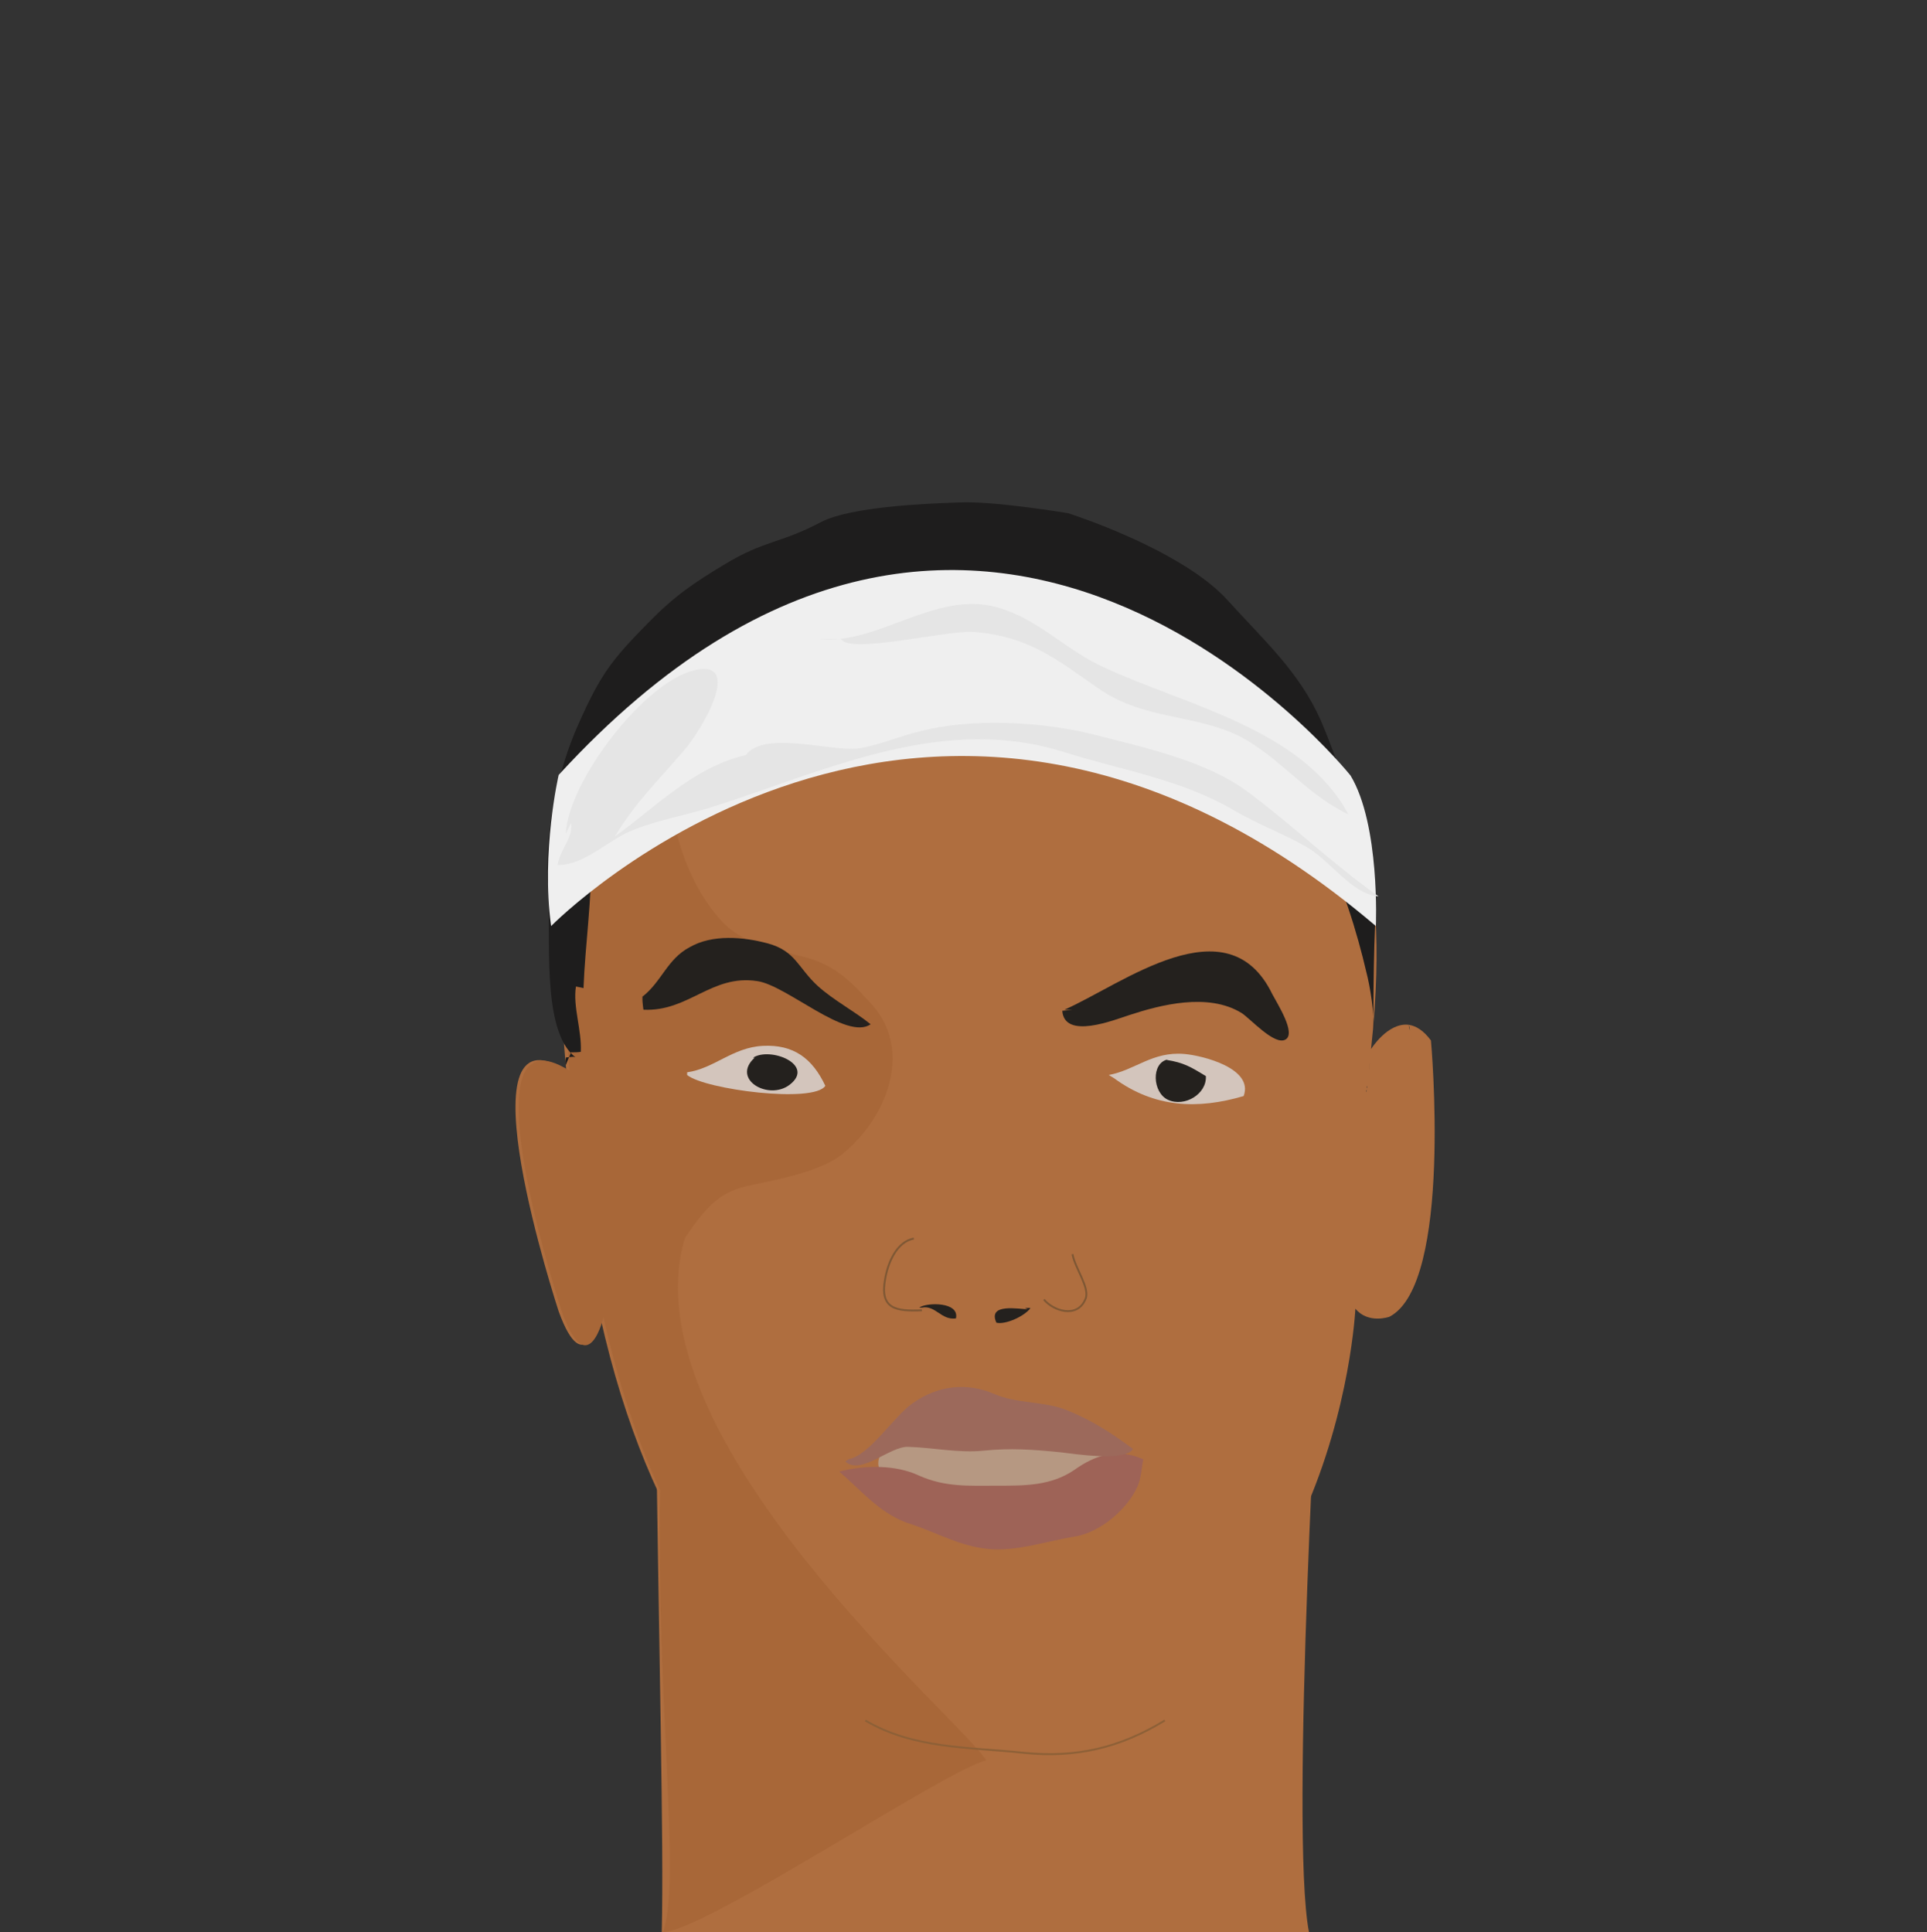 <svg id="s529e784e0c854" class="face" xmlns="http://www.w3.org/2000/svg" xmlns:xlink="http://www.w3.org/1999/xlink" x="0px" y="0px" width="357px" height="358px" viewBox="0 0 357 358"><rect x="0" y="0" width="357" height="358" fill="#333333" stroke="none"/><g class="face"><g><g class="background"><g><path fill="#AF6E3F" d="M122.6,358c0.4-17.4-0.5-47.5-1.3-111.3c26.9,5.5,123.3-3.1,123.3-3.1s-5.7,95.8-2.1,114.4C242.5,358,133,358,122.6,358z"/><g><path fill="#AF6E3F" d="M265.1,192.8c-1.4-1.9-2.8-2.7-4.1-2.9c0.1,0.3,0.2,0.7,0.2,1c0,0.1,0,0.1,0,0.2c0,0.1,0,0.2,0.1,0.3c0.2,0.9,0.4,1.6,0.5,2.1c0.1,0.3,0.1,0.5,0.2,0.6c0.1,0.5,0.1,0.6,0,0c0-0.2-0.1-0.4-0.2-0.6c-0.1-0.5-0.3-1.2-0.5-2.1c0-0.1,0-0.2-0.1-0.3c0-0.1,0-0.1,0-0.2c-0.1-0.3-0.2-0.6-0.2-1c-3.9-0.5-7,4.5-7,4.5l0,0c0,0,0,0.1,0,0.3c0,0.4-0.1,0.9-0.1,1.3c0,0.3-0.1,0.6-0.1,0.9c-0.1,0.5-0.1,1-0.2,1.4c-0.1,1-0.2,2.1-0.3,2.9c0,0.2,0,0.3-0.1,0.5c0,0.1,0,0.2,0,0.2c0,0.2,0,0.3-0.1,0.5c0,0.1,0,0.2,0,0.3v0.1c0,0.2,0,0.3,0,0.4v0.1l0,0c0,0.3,0,0.2,0,0l0,0v-0.1c0-0.1,0-0.2,0-0.4v-0.1c0-0.1,0-0.2,0-0.3c0-0.2,0-0.3,0.1-0.5c0-0.1,0-0.2,0-0.2c0-0.2,0-0.3,0.1-0.5c0.1-0.8,0.2-1.8,0.3-2.9c0.1-0.5,0.1-1,0.2-1.4c0-0.3,0.1-0.6,0.1-0.9c0.1-0.5,0.1-1,0.1-1.3c0-0.1,0-0.2,0-0.3l0,0c2.3-20.6,0-32.4,0-32.4c-16.2-64.5-63.5-68.2-74.1-68.2c-0.7,0-1.4,0-2.1,0.1c-52.1,1.4-69,43.9-69,43.9c-8.7,12.3-3.9,60.5-3.9,60.5c-20.3-12.8-1.4,44.7-1.4,44.7c4.8,13.3,7.7,1,7.7,1c18.3,82.1,72.6,82.1,72.6,82.1c63.9-9.6,67.3-83.6,67.3-83.6c2.4,2.9,6.3,1.5,6.3,1.5C269.2,237.9,265.1,192.8,265.1,192.8z"/></g></g></g><g><path fill="#A86738" d="M126.9,229.4c4.3-6.4,6.8-8.7,12.3-9.8c4.7-1,12.8-2.5,16.8-5.7c9.3-7.7,12.7-20,5.4-27.9c-4.1-4.5-6.8-7.2-12.5-8.7c-4.6-1.2-10.6-2.2-14.6-6c-7.5-7.6-10.9-20.4-10.4-30.7c0.4-8.8,8.9-18.5,14.7-24.4c6.8-7,15.1-13.9,22.9-20.1c-39,8.7-52.1,41.8-52.1,41.8c-8.7,12.3-3.9,60.5-3.9,60.5c-20.3-12.8-1.4,44.7-1.4,44.7c4.8,13.3,7.7,1,7.7,1c2.8,12.5,6.4,23.1,10.5,32.1c-0.8,38.2,4,73,0.5,81.8c7.5,0.1,52.3-30,59.9-31.8C179,319.5,115.8,266.3,126.9,229.4z"/></g></g></g><path fill="#D3C5BC" d="M127.3,198.7c5-0.7,8.4-4.6,14-4.9c5.7-0.3,9.2,2.3,11.6,7.4c-2.1,3.3-22.3,0.7-25.6-2"/><path fill="#D3C5BC" d="M205.4,199.2c4.9-0.9,8.1-4.4,14-3.9c3.5,0.3,12.9,2.7,11,7.8c-8.5,2.5-16.5,2.2-24-3.3"/><path fill="#24211E" d="M139.8,196c-4.4,4,2.6,8,6.5,5c4.8-3.7-3.6-7.1-6.8-5"/><path fill="#24211E" d="M216.4,196.3c-3.2,0.6-2.9,6.2,0,7.5c3.1,1.4,7.2-1.1,7-4.4c-2.8-1.7-4.1-2.5-7.3-3"/><path fill="#24211E" d="M119,184.7c3.6-2.8,4.6-7,8.8-9.2c4.2-2.4,9.9-1.9,14.4-0.7c5.2,1.4,5.6,4.5,9.3,7.9c3,2.7,6.7,4.6,9.8,7.1c-4.5,3.1-15.5-7.2-21-8c-8.5-1.3-12.7,5.7-21.1,5.3c-0.1-0.8-0.3-2.1-0.1-2.9"/><path fill="#24211E" d="M197.2,187.1c10.7-4.7,30.2-20,38.5-2.9c1,1.9,4.4,7.2,2.5,8.4c-2,1.3-6.6-3.9-8.2-4.9c-6.2-3.8-15-1.5-20.8,0.4c-2.8,0.9-12,4.6-12.4-0.8c1.2-0.1,2.7-0.3,3.8-0.1"/><path fill="#B69882" d="M167.1,266.8c-2.1,0-5.2,2.9-4.2,5.3c0.5,1.2,5.5,4.2,6.8,4.9c4.1,2.5,9,3,13.8,2.6c3-0.3,8-0.2,10.7-1.3c2.3-1,4.1-3.2,6.3-4.5c2.4-1.5,4.8-1.2,4.4-4.3c-0.5-4-5.2-4.1-8.4-4.2c-3.9-0.2-6,0-9.1,1.6c-3.3,1.7-7.4,1.8-11.2,1.1c-2.2-0.4-8.2-4.2-9.4-1"/><path fill="#9E6357" d="M155.5,272.7c4.4,3.8,7.8,8.1,13.5,9.8c4.5,1.5,8.9,4,13.9,4.5c5.3,0.6,11.2-1.5,16.4-2.3c4.5-0.8,9.6-5,11.5-9.4c0.6-1.4,0.7-3.4,1-4.9c-4.8-2.1-8.9-0.8-12.8,2c-4.3,2.9-9,2.9-14.2,2.9c-5.4,0-9.7,0.3-14.6-1.9c-4.3-2-9.9-1.9-14.4-0.8"/><path fill="#9C695B" d="M157.2,270.4c4-0.8,8.3-7.9,11.9-10.4c4.7-3.3,10-3.9,15.1-1.7c4.1,1.8,8.9,1.3,13.2,2.9c4.6,1.8,8.5,4.3,12.5,7.3c-1.4,2.4-10.9,0.9-13.5,0.6c-5-0.5-9.2-0.8-14.1-0.3c-4.7,0.5-9.7-0.6-14.1-0.7c-3.4-0.1-8.8,5.4-11.6,2.7"/><path fill="none" stroke="#8D6037" stroke-width="0.349" stroke-miterlimit="10" d="M160.3,318.8c9,5.3,19.1,4.9,29.4,6c9.8,1,17.9-1,26.1-6"/><path fill="none" stroke="#7E5734" stroke-width="0.349" stroke-miterlimit="10" d="M169.3,229.5c-3.2,0.6-4.8,4.5-5.3,7.4c-1.1,5.7,2,6.1,6.8,5.9"/><path fill="none" stroke="#7E5734" stroke-width="0.349" stroke-miterlimit="10" d="M198.7,232.4c0.4,2.5,3.3,6.3,2.4,8.3c-1.5,3.7-6,2.2-7.7,0.1"/><path fill="#24211E" d="M170.3,242.3c1.4-1,7.5-1.1,6.8,2c-2.7,0.4-3.8-2.5-6.3-2"/><path fill="#24211E" d="M190.4,242.6c-1.6,0-7.5-1.2-5.8,2.5c1.7,0.4,5.2-1.2,6.3-2.7c-0.3-0.1-0.7,0-1,0"/><path fill="#1E1D1D" d="M105.8,195c0.7,0,1.3,0,1.8-0.1c0.2-4-1.5-8.4-0.9-12.1c0.4,0.1,1.1,0.2,1.4,0.3c0.3-8,1.6-16.7,1.4-24.4c0.6,0,1.3-0.2,1.7-0.3c-0.3-3.6-0.3-10.9,2.4-13.1c1.3-1,4.1-0.4,4.4-0.5c1.6-0.9,2.9-2.5,4.2-3.9c3.9-4.4,5.2-10.5,9.3-14.6c6.5-6.3,13.3-6.4,21.1-8c6-1.3,13.4-5.5,19.8-5.9c1.8-0.1,1.8-1,3.4-0.5c3.7,1.1,5.4,0.2,9.4,0.3c6,0.1,11.8,0.1,17.4,2.3c3.4,1.3,7.7,2.3,10.4,4.3c2.8,2.2,5.9,2.8,9.2,4c7,2.8,9.6,8.9,14.5,14.3c2.5,2.8,4.1,3.8,4.8,7.7c0.8,4.2,0.5,7.8,3.3,12.2c3.6,5.5,6.8,16.5,8.3,23c0.8,3,1.5,7.9,1.4,10.7c-0.2,0,0.1-24.1,0.5-20.2c-1.4-11.9-5.9-26.7-10.3-37c-4-9-10.5-14.8-17.2-22.2c-8.5-9.5-29.6-16.2-29.6-16.2s-13.8-2.3-20.1-2c-6.2,0.2-20.2,0.8-25.6,3.6c-7.8,4.1-10.6,3.4-18,7.9c-5.8,3.5-9.2,5.8-14.1,10.8c-6.9,7-8.9,9.7-12.9,18.7c-4,8.8-6.5,21.1-5.7,30.8c0.7,7.8-1.4,26.1,5.1,31c-0.6-0.2-1.2,0.1-1.7,0c-0.2,0.5-0.2,1-0.1,1.5"/><path fill="#EFEFEF" d="M102.1,171.6c0,0,69.5-70.9,152.8,0c0,0,0.8-18.8-4.7-27.9c0,0-68.4-85.6-146.7-0.1C103.5,143.6,100.2,157.9,102.1,171.6z"/><path fill="#E5E5E5" d="M104.8,154.5c0.5-9.7,14.4-28,23.8-30.3c9.3-2.2,1.3,11.3-2,15c-4.8,5.6-8.8,9.4-12.7,15.8c7.7-5.5,14.5-12.8,24.3-15.1c3.3-4.6,16-0.6,20.7-1.2c4.1-0.6,7.6-2.3,11.6-3.2c9.6-2.5,22.6-1.8,32.1,0.6c9.3,2.4,20.6,4.8,28.4,10.5c8.7,6.5,15.8,13.4,24.4,19.5c-5-0.4-9.1-6.8-13.4-9.2c-4.4-2.5-8.9-4.1-13.5-6.8c-9.8-5.7-20-7.2-30.9-10.6c-22.5-7.3-43.6,2.9-64.9,9.8c-5.1,1.7-10.9,2.6-15.9,4.7c-4.4,1.9-8.6,6.3-13.5,6.3c0.4-2.9,2.9-5,2.5-7.8"/><path fill="#E5E5E5" d="M151.8,118.4c10.7,1.2,21.5-9,32.8-5.9c7.7,2.1,12.7,7.9,20,11.2c15,7,36.7,11.3,45.2,27.2c-8.4-3.9-14-12.3-22.5-15.5c-8.3-3.1-16.2-2.5-23.9-7.9c-8-5.6-13-9.6-23-10.4c-4.8-0.4-23,4.2-24.6,1.3"/></svg>